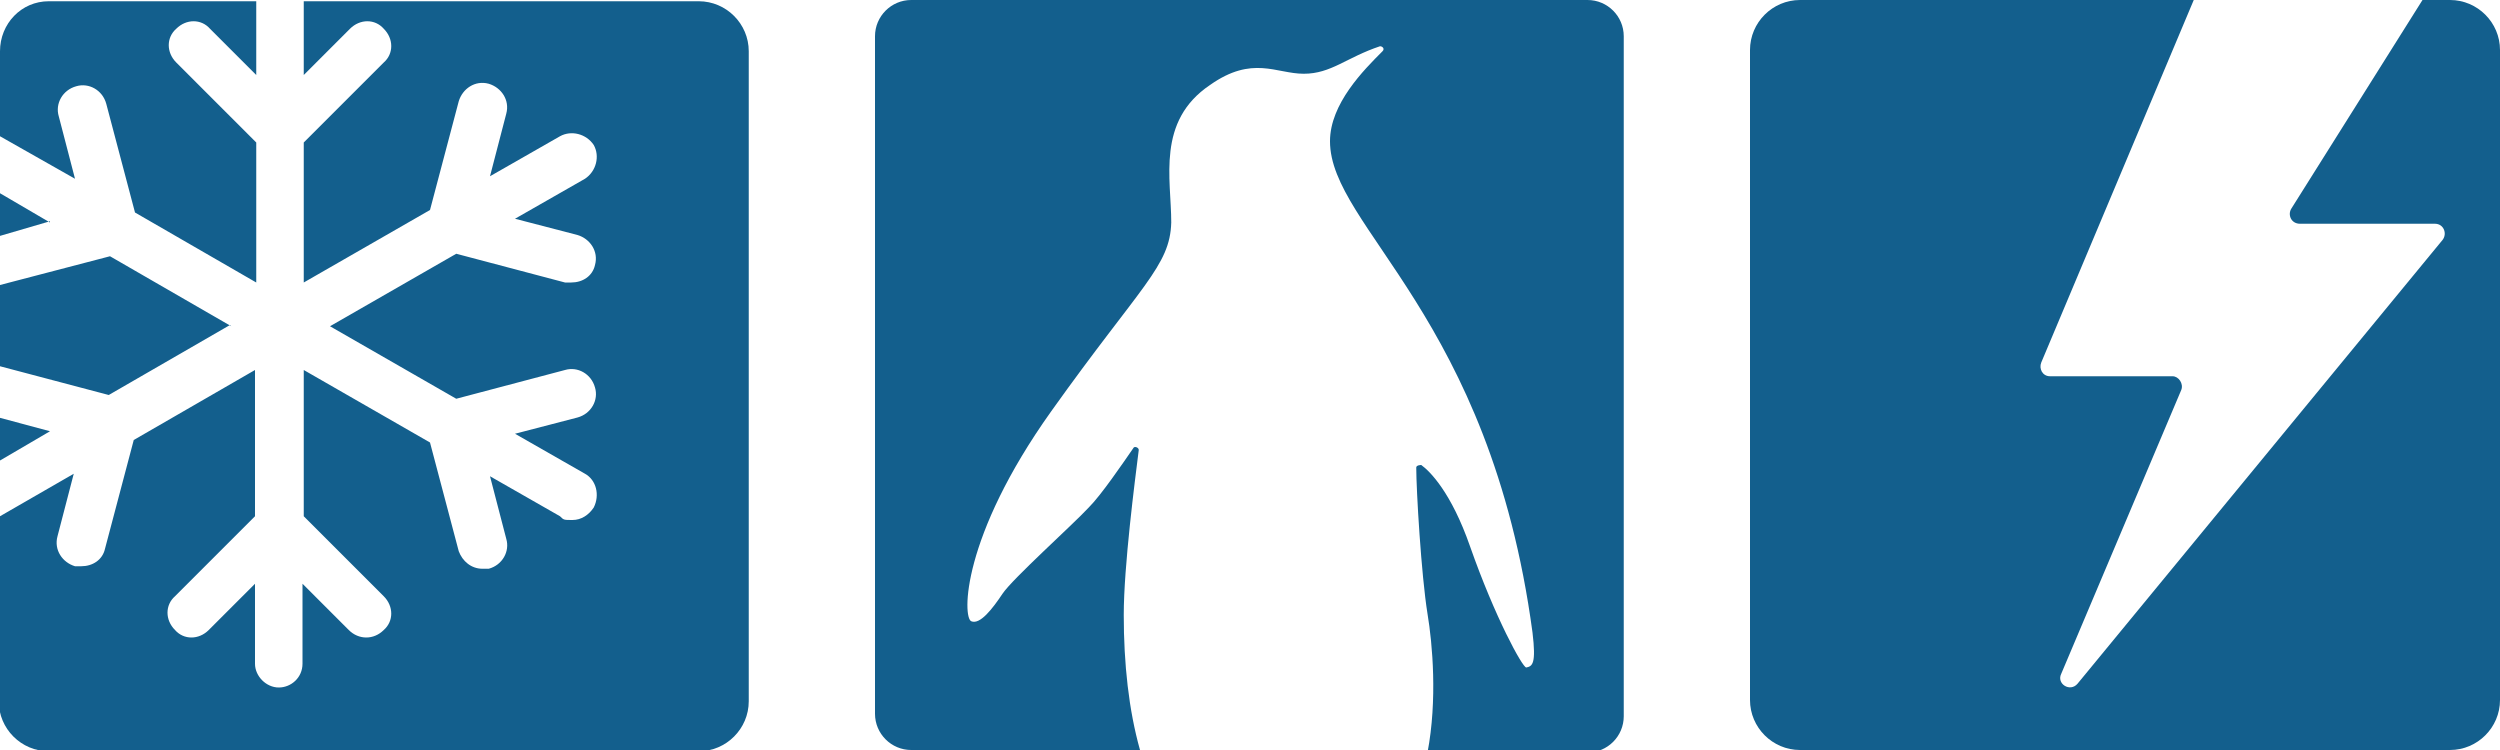 <svg xmlns="http://www.w3.org/2000/svg" width="200" height="60" viewBox="0 0 200 60" fill="none"><g clip-path="url(#clip0_617_2)"><path d="M127.1 0H72.9C71.3 0 70 1.3 70 2.9V57.1C70 58.7 71.3 60 72.9 60H91.2C90.3 56.8 89.9 53.1 89.9 49.2C89.9 45.3 90.8 38.4 91.1 36C91.1 35.8 90.8 35.7 90.7 35.8C89.8 37.1 88.1 39.6 87.1 40.6C85.8 42 81 46.3 80.2 47.5C79.4 48.7 78.4 50 77.7 49.7C77 49.4 76.9 43 84.1 32.9C91.3 22.8 93.6 21.3 93.7 17.8C93.7 14.3 92.5 9.7 96.8 6.8C100.2 4.4 102.1 5.9 104.3 5.9C106.5 5.9 107.7 4.6 110.4 3.7C110.6 3.7 110.8 3.9 110.6 4.1C109.1 5.6 106.4 8.3 106.4 11.3C106.4 18.2 119.2 25.3 122.6 50.6C122.9 53.1 122.6 53.3 122.1 53.4C121.8 53.4 119.6 49.4 117.6 43.7C116.1 39.4 114.4 37.7 113.7 37.2C113.7 37.2 113.3 37.2 113.3 37.4C113.3 39.2 113.7 46 114.2 49.1C114.6 51.5 115 56 114.2 60.2H127C128.6 60.2 129.9 58.9 129.9 57.3V2.9C129.9 1.3 128.6 0 127 0" fill="#135F8D"></path><path d="M196 0H193.8L183.3 16.7C183 17.2 183.3 17.9 184 17.9H194.8C195.5 17.9 195.8 18.7 195.4 19.2L166.2 54.7C165.6 55.4 164.5 54.7 164.9 53.9L174.5 31.2C174.7 30.7 174.3 30.1 173.8 30.1H164C163.4 30.1 163.1 29.5 163.3 29L175.5 0H144C141.8 0 140 1.8 140 4V56C140 58.2 141.8 60 144 60H196C198.2 60 200 58.2 200 56V4C200 1.8 198.2 0 196 0Z" fill="#135F8D"></path><path d="M4 17.7L-0.1 18.9V15.4L4 17.8V17.7ZM-9.76548e-05 10.9L6 14.3L4.7 9.3C4.4 8.3 5 7.2 6.1 6.9C7.1 6.6 8.2 7.2 8.5 8.3L10.8 17L20.5 22.6V11.4L14.1 5C13.3 4.2 13.3 3 14.1 2.3C14.9 1.5 16.1 1.5 16.8 2.3L20.5 6V0.1H3.9C1.7 0.1 -9.76548e-05 1.9 -9.76548e-05 4.1V10.9C-9.76548e-05 10.9 -9.76548e-05 10.9 0.1 10.9ZM55.9 0.1H24.3V6L28 2.3C28.8 1.5 30 1.5 30.7 2.3C31.5 3.1 31.5 4.3 30.7 5L24.3 11.4V22.6L34.4 16.8L36.7 8.1C37 7.1 38 6.4 39.1 6.7C40.1 7 40.8 8 40.5 9.1L39.2 14.1L44.8 10.9C45.7 10.4 46.9 10.7 47.5 11.6C48 12.5 47.7 13.7 46.8 14.3L41.2 17.5L46.2 18.8C47.2 19.1 47.9 20.1 47.6 21.2C47.4 22.1 46.6 22.6 45.7 22.6C44.8 22.6 45.4 22.6 45.2 22.6L36.5 20.3L26.4 26.1L36.5 31.9L45.2 29.6C46.2 29.3 47.3 29.9 47.6 31C47.9 32 47.3 33.1 46.2 33.4L41.2 34.7L46.8 37.9C47.7 38.4 48 39.6 47.5 40.6C47.1 41.2 46.5 41.6 45.8 41.6C45.1 41.6 45.1 41.6 44.8 41.3L39.2 38.1L40.5 43.1C40.8 44.1 40.2 45.2 39.1 45.5C38.9 45.5 38.8 45.5 38.6 45.5C37.7 45.5 37 44.9 36.7 44.1L34.4 35.4L24.3 29.6V41.3L30.7 47.7C31.5 48.5 31.5 49.7 30.7 50.4C30.3 50.8 29.8 51 29.3 51C28.8 51 28.3 50.8 27.9 50.4L24.2 46.7V53.1C24.2 54.2 23.3 55 22.3 55C21.3 55 20.4 54.1 20.4 53.1V46.7L16.7 50.4C15.9 51.2 14.7 51.2 14 50.4C13.2 49.6 13.2 48.4 14 47.7L20.4 41.3V29.6L10.7 35.2L8.4 43.9C8.2 44.8 7.4 45.3 6.5 45.3C5.6 45.3 6.2 45.3 6 45.3C5 45 4.3 44 4.6 42.9L5.9 37.9L-9.76548e-05 41.3C-9.76548e-05 41.3 -9.76548e-05 41.3 -0.1 41.3V56.1C-0.1 58.3 1.7 60.1 3.9 60.1H55.9C58.1 60.1 59.9 58.3 59.9 56.1V4.1C59.9 1.9 58.1 0.1 55.9 0.1ZM18.5 26.1L8.8 20.5L-9.76548e-05 22.8C-9.76548e-05 22.8 -9.76548e-05 22.8 -0.1 22.8V29.3C-0.1 29.3 -0.1 29.3 -9.76548e-05 29.3L8.7 31.6L18.4 26L18.5 26.1ZM-0.1 33.4V36.9L4 34.5L-0.1 33.4Z" fill="#135F8D"></path></g><defs><clipPath id="clip0_617_2"><rect width="200" height="60" fill="white"></rect></clipPath></defs></svg>